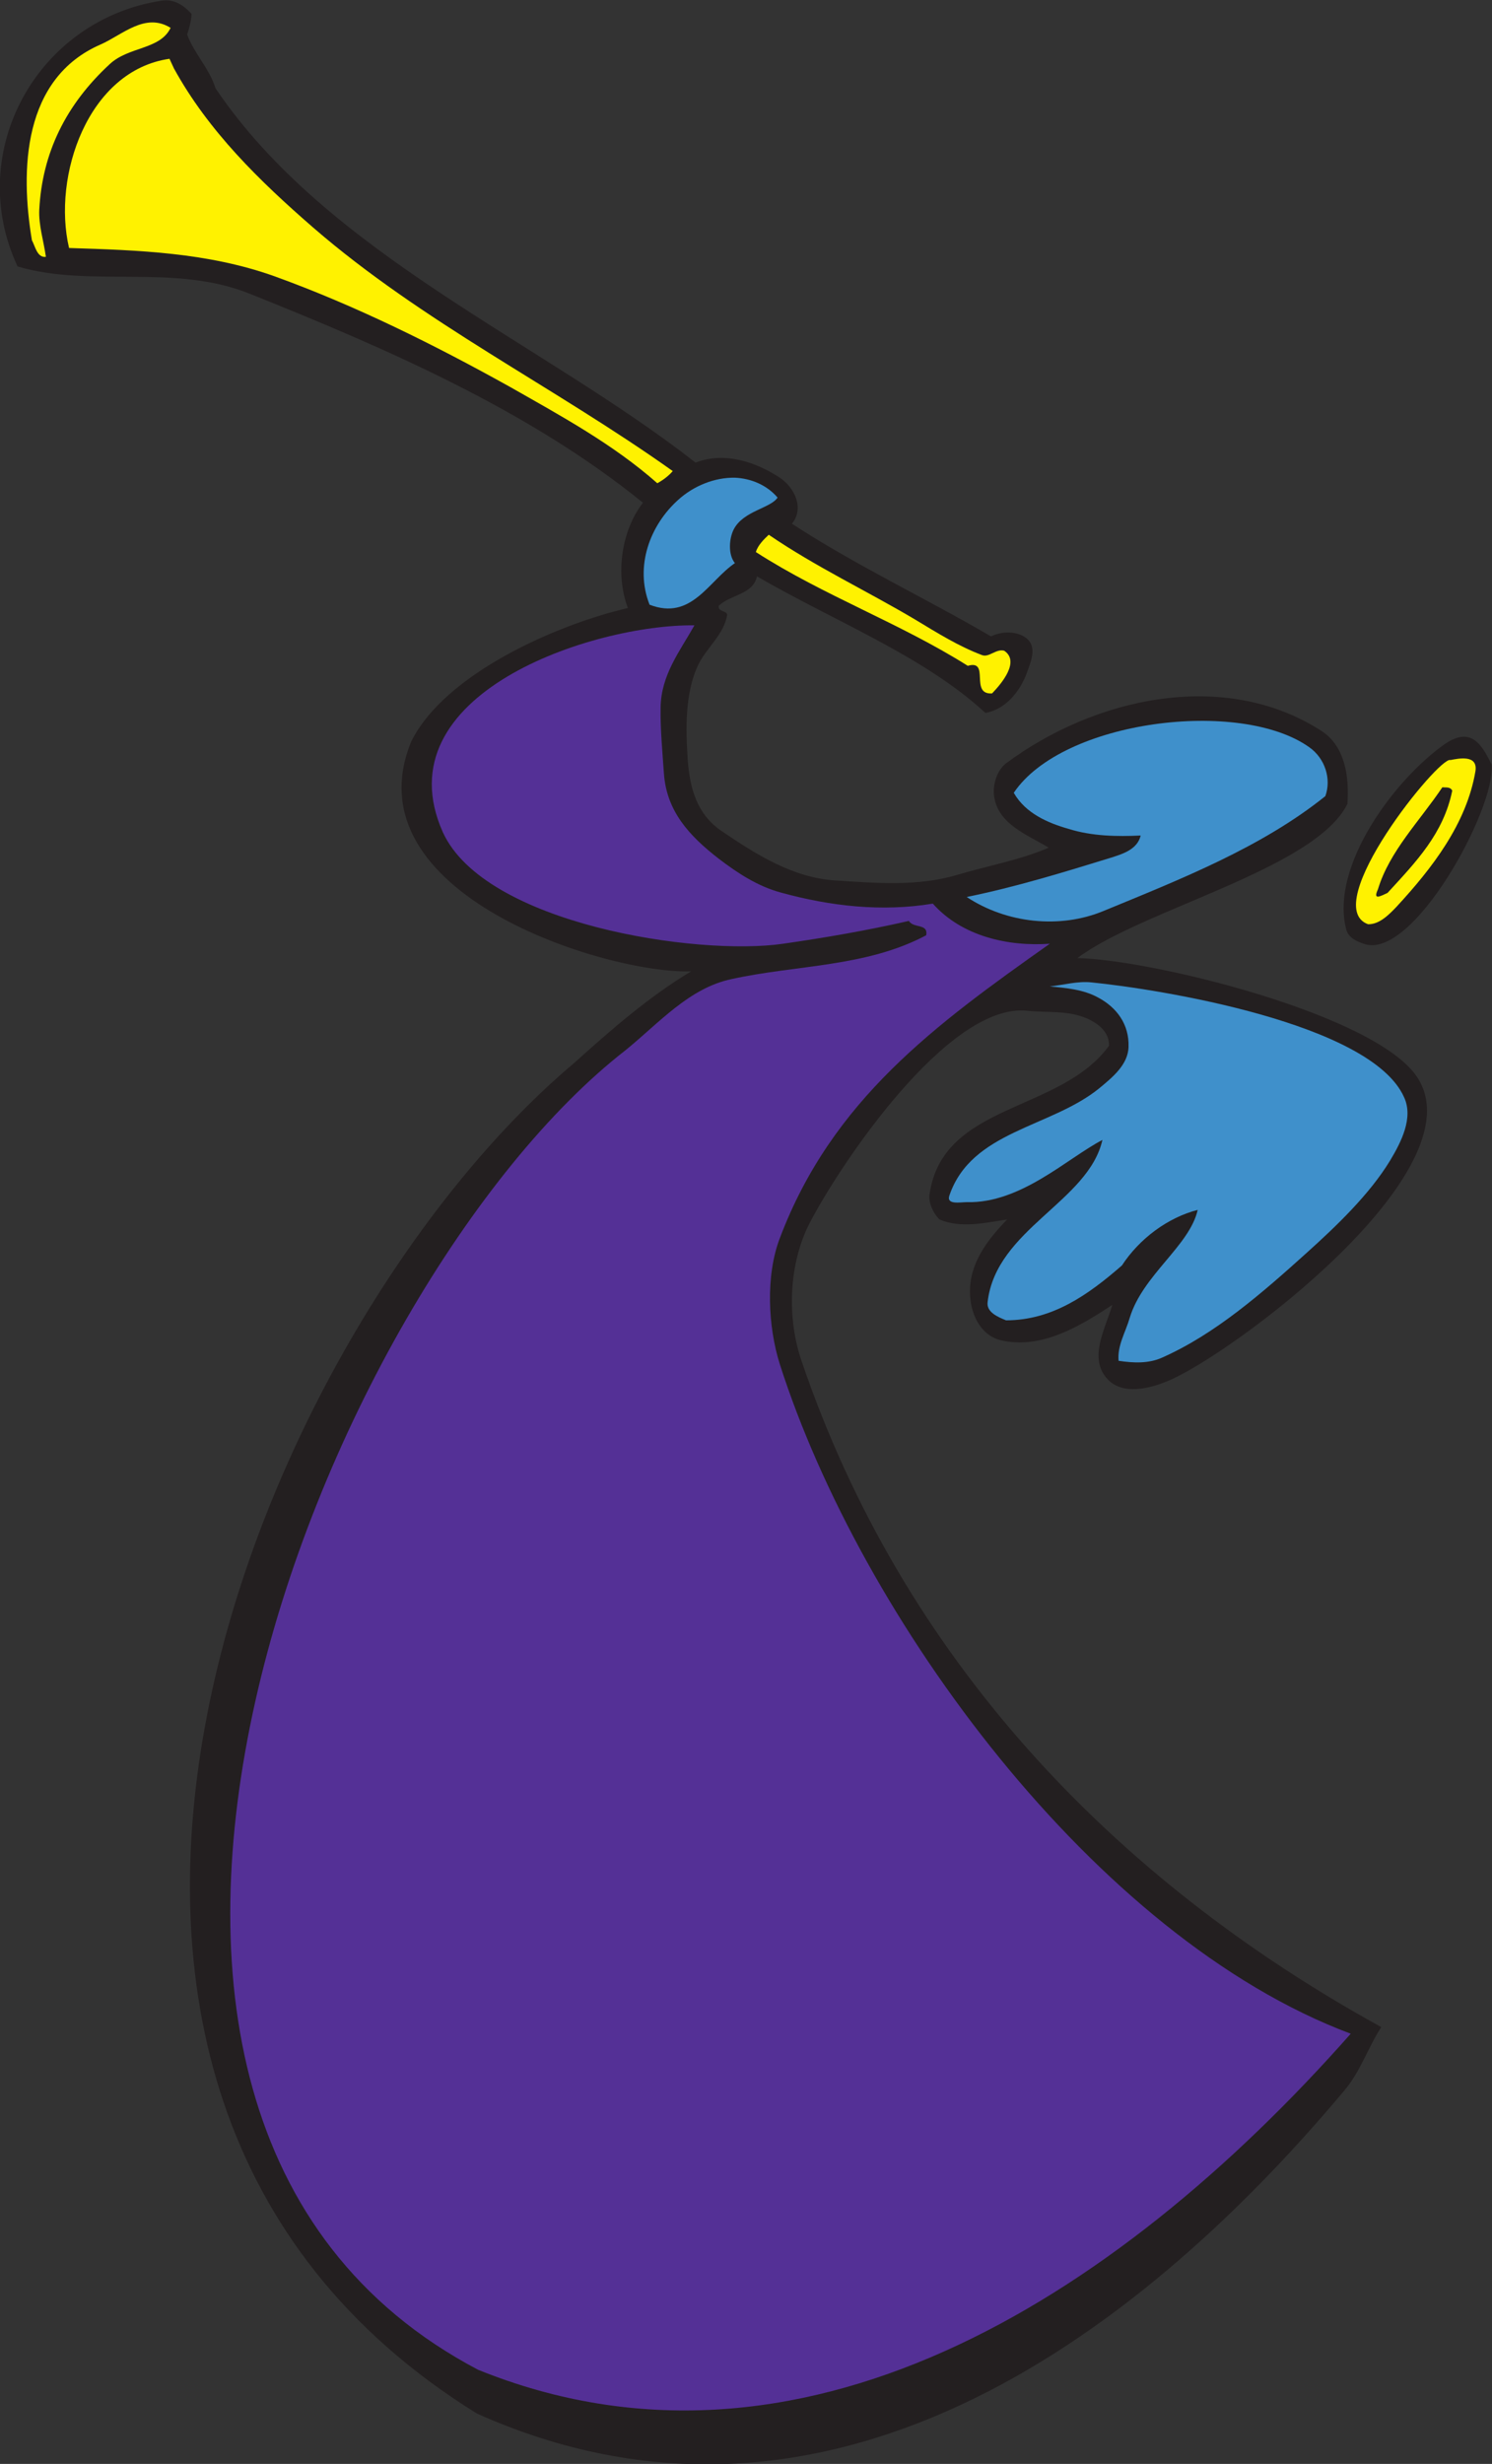 <?xml version="1.0" encoding="UTF-8" standalone="no"?>
<svg
   xmlns:dc="http://purl.org/dc/elements/1.1/"
   xmlns:cc="http://creativecommons.org/ns#"
   xmlns:rdf="http://www.w3.org/1999/02/22-rdf-syntax-ns#"
   xmlns:svg="http://www.w3.org/2000/svg"
   xmlns="http://www.w3.org/2000/svg"
   viewBox="0 0 389.253 642.4"
   height="642.4"
   width="389.253"
   xml:space="preserve"
   id="svg2"
   version="1.1"><rect x="0" y="0" width="389.253" height="642.4" fill="#333333" stroke="none"/><defs
     id="defs6" /><g
     transform="matrix(1.333,0,0,-1.333,0,642.4)"
     id="g10"><g
       transform="scale(0.1)"
       id="g12"><path
         id="path14"
         style="fill:#231f20;fill-opacity:1;fill-rule:evenodd;stroke:none"
         d="m 374.926,4792.05 c -0.715,-14.4 -4.321,-27.35 -8.637,-40.32 13.676,-37.44 43.914,-66.96 55.441,-105.12 219.598,-325.44 638.64,-496.8 939.6,-732.24 57.6,22.32 118.8,0.72 164.88,-29.51 28.08,-18.73 48.96,-59.05 23.76,-90 124.56,-81.37 259.91,-144.73 389.52,-220.33 20.16,9.36 44.64,10.8 64.07,0 28.8,-16.56 14.41,-48.24 6.49,-70.56 -12.96,-36 -41.05,-72 -81.36,-79.2 -120.96,111.6 -297.36,180 -447.13,267.12 -7.92,-36 -51.83,-35.28 -74.87,-57.6 -1.44,-12.24 14.4,-8.64 16.56,-17.28 -5.77,-38.88 -41.76,-65.52 -57.61,-100.08 -25.19,-54.72 -23.75,-123.12 -19.43,-186.48 4.32,-52.56 17.27,-103.68 66.24,-136.8 66.95,-45.36 138.23,-90.72 221.03,-96.48 79.93,-5.04 162.73,-12.24 239.76,10.8 60.49,18 122.4,28.8 179.29,53.28 -41.76,25.2 -97.92,45.36 -106.56,98.64 -4.32,23.76 5.76,53.29 23.03,66.24 172.09,128.16 426.25,185.76 616.33,64.08 48.23,-30.24 55.44,-92.16 51.84,-143.28 -62.64,-127.44 -402.48,-206.64 -528.48,-301.68 145.44,-2.88 584.64,-110.16 665.27,-233.28 120.25,-183.59 -367.91,-545.76 -490.32,-594.71 -35.27,-14.41 -85.67,-26.65 -115.19,3.59 -39.6,41.04 -5.04,99.36 8.64,146.16 -63.36,-41.76 -138.96,-87.84 -218.89,-69.12 -41.75,10.8 -59.03,54.72 -59.75,92.16 -1.44,56.88 32.4,102.25 72.72,144 -43.92,-6.48 -90,-18 -132.48,0 -12.97,12.96 -21.6,33.12 -19.44,48.96 25.92,180 255.59,159.12 351.36,290.88 0.72,26.64 -21.61,43.92 -43.21,53.28 -37.43,16.56 -78.47,10.8 -117.35,15.12 -155.52,15.84 -369.37,-306 -426.24,-416.88 -39.6,-77.76 -44.64,-183.59 -14.41,-270 196.57,-576.72 606.24,-1010.88 1134.01,-1301.035 -26.64,-41.043 -40.32,-86.406 -72.73,-124.559 C 2214.53,233.73 1609,-203.309 933.648,98.367 -105.313,741.328 499.488,2214.45 1123.73,2740.05 c 72,64.81 146.16,129.6 228.96,179.28 -163.44,-5.76 -670.323,150.48 -547.924,449.28 66.242,133.92 287.284,229.68 424.084,261.36 -25.2,66.96 -12.24,151.92 29.52,205.92 -222.48,180.72 -504.007,302.4 -768.241,408.24 -148.32,60.48 -314.641,11.52 -455.766,54 -104.398,223.2 37.445,482.4 282.242,519.84 23.762,3.6 42.481,-8.64 58.321,-25.92 v 0" /><path
         id="path16"
         style="fill:#fff200;fill-opacity:1;fill-rule:evenodd;stroke:none"
         d="m 333.887,4764.7 c -20.879,-43.2 -82.078,-36.01 -119.524,-71.29 -85.675,-79.2 -131.757,-173.52 -137.515,-284.39 -1.441,-30.25 8.641,-61.21 12.957,-92.17 -17.277,-2.15 -20.879,20.88 -27.359,32.4 -23.035,137.52 -17.996,316.8 134.641,383.04 42.48,18.72 87.125,63.36 136.801,32.41 v 0" /><path
         id="path18"
         style="fill:#fff200;fill-opacity:1;fill-rule:evenodd;stroke:none"
         d="m 340.367,4685.49 c 67.68,-123.11 167.758,-220.32 272.16,-311.04 215.282,-186.48 472.323,-311.76 704.163,-476.64 -7.92,-9.36 -19.44,-18 -30.24,-23.76 -86.4,76.32 -188.64,131.76 -288.723,188.64 -147.598,82.08 -300.957,158.4 -460.082,216 -131.04,46.8 -266.399,51.12 -402.477,55.44 -33.121,140.4 36.719,347.04 196.562,370.08 l 8.637,-18.72 v 0" /><path
         id="path20"
         style="fill:#3f90cb;fill-opacity:1;fill-rule:evenodd;stroke:none"
         d="m 1438.37,3884.86 c 31.68,-1.45 62.64,-14.41 83.52,-38.89 -13.69,-20.88 -66.96,-25.92 -85.68,-61.92 -9.36,-18 -11.52,-49.68 2.16,-66.24 -51.84,-35.28 -84.96,-113.04 -167.04,-81.36 -29.52,74.88 0.72,155.52 56.15,205.2 30.25,27.37 71.29,43.92 110.89,43.21 v 0" /><path
         id="path22"
         style="fill:#fff200;fill-opacity:1;fill-rule:evenodd;stroke:none"
         d="m 1791.89,3606.93 c 41.75,-25.2 84.24,-51.84 130.32,-69.12 13.68,-5.04 27.36,12.96 43.2,8.64 30.96,-20.88 -4.32,-63.36 -23.76,-83.52 -44.64,-2.88 -2.88,66.96 -47.52,54 -133.92,84.24 -281.52,136.8 -414.73,222.48 3.61,12.97 15.85,25.2 25.21,33.84 92.88,-63.36 191.52,-109.44 287.28,-166.32 v 0" /><path
         id="path24"
         style="fill:#543096;fill-opacity:1;fill-rule:evenodd;stroke:none"
         d="m 1359.16,3596.13 c -28.79,-51.12 -65.51,-97.2 -66.23,-161.27 -0.72,-40.33 3.6,-87.13 6.47,-128.17 5.05,-74.16 49.69,-122.4 107.29,-167.04 36.72,-28.08 76.32,-54 121.68,-66.24 96.47,-26.64 198,-38.16 297.35,-21.6 56.89,-64.08 147.61,-84.24 228.97,-78.48 -223.21,-157.68 -426.24,-305.28 -528.48,-575.99 -28.08,-73.44 -23.05,-173.53 0,-246.25 158.4,-495.36 615.6,-1121.75 1117.43,-1309.672 C 2177.09,313.652 1559.32,-67.949 935.805,184.055 -19.633,686.613 631.246,2304.45 1224.53,2765.25 c 65.52,53.28 124.56,121.68 207.36,138.96 127.43,28.08 262.8,23.04 380.88,85.68 4.32,23.76 -25.2,12.96 -33.84,28.08 -82.08,-18.72 -165.6,-33.11 -246.24,-44.64 -167.76,-24.48 -583.92,38.16 -666.002,218.16 -120.243,270 292.322,406.8 492.472,404.64 v 0" /><path
         id="path26"
         style="fill:#3f90cb;fill-opacity:1;fill-rule:evenodd;stroke:none"
         d="m 2562.29,3357.81 c 30.95,-21.6 43.92,-61.92 31.67,-95.76 -124.56,-100.08 -283.68,-162.72 -434.16,-224.64 -84.96,-35.28 -189.35,-24.48 -267.84,27.36 95.77,19.44 189.37,48.24 282.97,77.04 22.32,7.21 51.12,15.84 57.6,43.2 -46.08,-2.16 -95.04,-1.44 -141.12,12.96 -40.32,11.52 -84.24,30.24 -107.28,70.56 95.75,142.56 443.51,185.04 578.16,89.28 v 0" /><path
         id="path28"
         style="fill:#231f20;fill-opacity:1;fill-rule:evenodd;stroke:none"
         d="m 2919.4,3323.97 c 8.65,-86.4 -155.51,-385.92 -250.55,-350.64 -12.96,4.32 -29.53,11.53 -33.84,27.37 -33.12,124.55 96.47,296.63 194.39,364.31 50.4,33.12 70.57,-2.16 90,-41.04 v 0" /><path
         id="path30"
         style="fill:#fff200;fill-opacity:1;fill-rule:evenodd;stroke:none"
         d="m 2887.73,3311.01 c -17.28,-102.96 -84.96,-190.08 -154.09,-264.96 -14.39,-15.12 -33.84,-35.28 -56.15,-34.56 -97.92,36 139.68,329.76 161.28,321.12 15.12,2.88 54,11.52 48.96,-21.6 v 0" /><path
         id="path32"
         style="fill:#231f20;fill-opacity:1;fill-rule:evenodd;stroke:none"
         d="m 2842.36,3272.85 c -17.27,-84.24 -70.55,-138.96 -126.72,-200.16 -12.95,-5.76 -29.51,-15.84 -18.71,7.2 22.32,74.16 82.07,133.92 126,199.44 7.2,-0.72 15.12,1.44 19.43,-6.48 v 0" /><path
         id="path34"
         style="fill:#3f90cb;fill-opacity:1;fill-rule:evenodd;stroke:none"
         d="m 2136.05,2897.73 c 131.04,-12.96 547.19,-79.2 612,-224.64 18.72,-40.32 -5.76,-87.84 -27.37,-123.84 -40.31,-66.24 -105.11,-128.16 -162.71,-180 -87.84,-79.2 -179.28,-159.12 -282.96,-205.2 -26.64,-12.24 -56.88,-10.8 -85.69,-6.48 -2.87,29.52 13.69,56.16 21.61,83.52 25.2,84.24 117.36,141.12 133.2,211.68 -59.04,-15.12 -114.48,-56.87 -148.32,-108.72 -66.24,-57.59 -136.08,-107.28 -226.81,-107.28 -15.84,6.48 -38.87,15.84 -35.99,36 16.56,142.56 197.27,195.84 224.63,316.8 -69.12,-36 -159.84,-124.56 -265.68,-121.68 -12.23,0 -40.31,-5.76 -33.83,12.96 43.2,126.72 198,132.48 293.04,209.52 25.2,20.88 56.88,46.08 57.6,81.36 1.44,43.92 -23.05,77.04 -59.77,96.48 -28.79,15.84 -63.36,18.72 -94.31,21.6 27.36,2.88 54.71,10.8 81.36,7.92 v 0" /></g></g></svg>